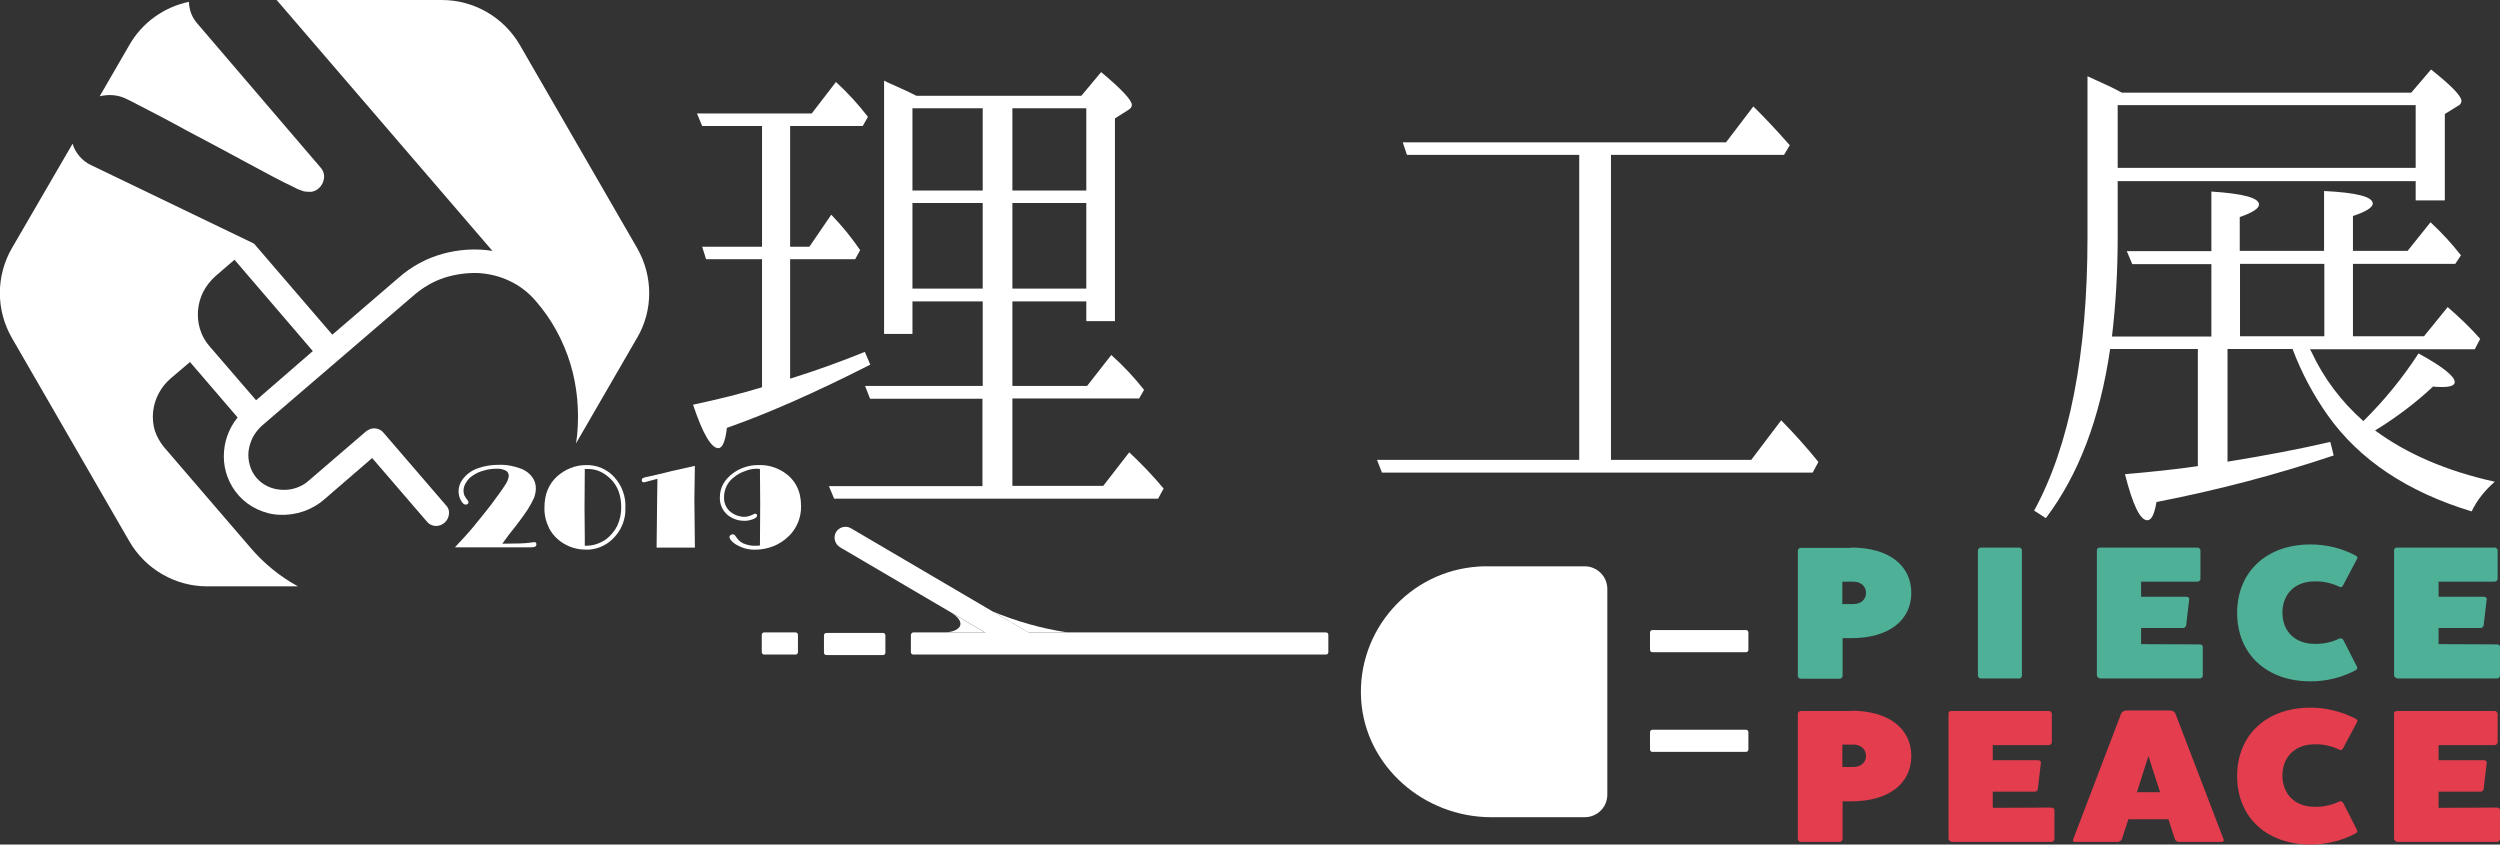 <svg xmlns="http://www.w3.org/2000/svg" xmlns:xlink="http://www.w3.org/1999/xlink" version="1.1" id="レイヤー_1" x="0px" y="0px" viewBox="0 0 960.6 324.5" style="enable-background:new 0 0 960.6 324.5;" xml:space="preserve" width="100%" height="100%" ><rect x="0" y="0" width="960.6" height="324.5" fill="#333333" stroke="none"/><rect id="svgEditorBackground" x="0" y="0" width="960.6" height="324.5" style="fill:none;stroke:none;"/>
<style type="text/css">
	.st0{fill:#E33D4E;}
	.st1{fill:#4EB097;}
	.st2{fill:#3C4D58;}
	.st3{fill:#FFFFFF;}
</style>
<title>アセット 2</title>
<g>
	<g id="右">
		<g id="Peace">
			<path class="st0" d="M711.4,273.1c14.4,0,23,6.9,23,17.4s-8.6,17.4-23,17.4h-3.4v14.6c-0.1,0.6-0.7,1.1-1.3,1h-14.7     c-0.6,0-1.1-0.4-1.2-1v-48.2c0-0.6,0.5-1.1,1.2-1.1H711.4z M712.2,294.7c2.9,0,4.8-1.8,4.8-4.3s-2-4.3-4.8-4.3h-4.3v8.6H712.2z"/>
			<path class="st0" d="M788.2,310.3c0.7,0,1.2,0.4,1.2,1v11.2c-0.1,0.6-0.6,1-1.2,1H750c-0.6-0.1-1.1-0.5-1.3-1.1v-48.2     c0-0.7,0.4-1,1.1-1h37.3c0.6-0.1,1.2,0.4,1.3,1v11c0,0.6-0.6,1.1-1.2,1.1c0,0,0,0-0.1,0h-21.4v5.8h17.4c0.7,0,1.2,0.5,1.1,1     l-1.2,10.2c-0.2,0.6-0.8,1-1.4,0.9h-15.9v6.2L788.2,310.3z"/>
			<path class="st0" d="M854.4,322.5c0.3,0.4-0.1,1-0.7,1h-16.3c-0.7,0-1.4-0.3-1.7-1l-2.5-7.7h-15.4l-2.5,7.7c-0.4,0.6-1,1-1.7,1     h-16.3c-0.7,0-1-0.5-0.7-1l18.5-48.5c0.5-0.6,1.2-1,2-1h16.7c0.8,0,1.5,0.3,2,1L854.4,322.5z M825.5,290.5l-4.4,13.9h8.9     L825.5,290.5z"/>
			<path class="st0" d="M905.7,319c0.2,0.5-0.1,1-0.7,1.3c-5.3,2.8-11.2,4.2-17.2,4.2c-16.9,0-28.2-10.5-28.2-26.3     s11.3-26.3,28.2-26.3c6,0,11.9,1.5,17.2,4.2c0.7,0.3,1,0.8,0.7,1.3l-5.4,10.1c-0.2,0.6-0.9,0.9-1.4,0.6c0,0-0.1,0-0.1-0.1     c-3-1.4-6.2-2.1-9.5-2c-7.4,0-12.3,4.8-12.3,12s4.9,12,12.3,12c3.3,0.1,6.6-0.6,9.5-2c0.5-0.3,1.2-0.1,1.5,0.5c0,0,0,0.1,0.1,0.1     L905.7,319z"/>
			<path class="st0" d="M959.4,310.3c0.7,0,1.2,0.4,1.2,1v11.2c-0.1,0.6-0.6,1-1.2,1h-38.2c-0.6-0.1-1.1-0.5-1.3-1.1v-48.2     c0-0.7,0.4-1,1.2-1h37.3c0.6-0.1,1.2,0.4,1.3,1v11c0,0.6-0.6,1.1-1.2,1.1c0,0,0,0-0.1,0H937v5.8h17.4c0.7,0,1.2,0.5,1.1,1     l-1.2,10.2c-0.2,0.6-0.8,1-1.4,0.9H937v6.2L959.4,310.3z"/>
		</g>
		<g id="Piece">
			<path class="st1" d="M711.4,210.4c14.4,0,23,6.9,23,17.4s-8.6,17.4-23,17.4h-3.4v14.6c-0.1,0.6-0.7,1.1-1.3,1h-14.7     c-0.6,0-1.1-0.4-1.2-1v-48.2c0-0.6,0.5-1.1,1.2-1.1H711.4z M712.2,232.1c2.9,0,4.8-1.8,4.8-4.3s-2-4.3-4.8-4.3h-4.3v8.6H712.2z"/>
			<path class="st1" d="M775.7,210.4c0.6-0.1,1.2,0.4,1.2,1c0,0,0,0,0,0.1v48.2c-0.1,0.6-0.6,1.1-1.2,1h-14.5c-0.6,0-1.1-0.4-1.2-1     v-48.2c0-0.6,0.5-1.1,1.2-1.1H775.7z"/>
			<path class="st1" d="M845.2,247.6c0.7,0,1.2,0.4,1.2,0.9v11.2c-0.1,0.6-0.6,1-1.2,1h-38.2c-0.6-0.1-1.1-0.5-1.3-1.1v-48.2     c0-0.6,0.4-1,1.2-1h37.3c0.6-0.1,1.2,0.4,1.3,1v11c0,0.7-0.6,1.1-1.3,1.1c0,0,0,0-0.1,0h-21.4v5.8h17.4c0.7,0,1.2,0.5,1.1,0.9     l-1.2,10.2c-0.2,0.6-0.8,1-1.4,0.9h-15.9v6.2L845.2,247.6z"/>
			<path class="st1" d="M905.7,256.3c0.2,0.5-0.1,1-0.7,1.3c-5.3,2.8-11.2,4.2-17.2,4.2c-16.9,0-28.2-10.5-28.2-26.3     s11.3-26.3,28.2-26.3c6,0,11.9,1.4,17.2,4.2c0.7,0.3,1,0.8,0.7,1.3l-5.4,10.2c-0.2,0.6-0.9,0.9-1.4,0.6c0,0-0.1,0-0.1-0.1     c-3-1.4-6.2-2.1-9.5-2c-7.4,0-12.3,4.8-12.3,12s4.9,12,12.3,12c3.3,0.1,6.6-0.6,9.5-2c0.5-0.3,1.2-0.1,1.5,0.4c0,0,0,0.1,0.1,0.1     L905.7,256.3z"/>
			<path class="st1" d="M959.4,247.6c0.7,0,1.2,0.4,1.2,0.9v11.2c-0.1,0.6-0.6,1-1.2,1h-38.2c-0.6-0.1-1.1-0.5-1.3-1.1v-48.2     c0-0.6,0.4-1,1.2-1h37.3c0.6-0.1,1.2,0.4,1.3,1v11c0,0.6-0.6,1.1-1.2,1.1c0,0,0,0-0.1,0H937v5.8h17.4c0.7,0,1.2,0.5,1.1,0.9     l-1.2,10.2c-0.2,0.6-0.8,1-1.4,0.9H937v6.2L959.4,247.6z"/>
		</g>
		<g id="理工展">
			<path class="st2" d="M303.6,99.6v45.9c10.6,-3.3,20.1,-6.8,28.7,-10.3l2.1,4.9c-21,10.7,-39.4,18.8,-55.1,24.3c-0.6,5.2,-1.7,7.8,-3.3,7.8c-2.7,0,-6,-5.6,-9.7,-16.7c9.8,-2.1,18.7,-4.3,26.5,-6.7v-49.2h-21.5l-1.5,-4.8h23v-46.4h-23l-2,-4.8h44.1l9.3,-12.1c4.5,4.1,8.6,8.6,12.3,13.4l-2,3.5h-27.9v46.4h7.4l8.4,-12.3c4.1,4.2,7.8,8.8,11.1,13.6l-1.9,3.5l-25,0ZM352.1,36.8h63.4l7.6,-9.1c7.9,6.6,11.8,10.8,11.8,12.6c0,0.8,-0.5,1.5,-1.6,2.1l-4.9,3.1v77.9h-11v-7.6h-28.4v32.5h28.7l9.3,-11.9c4.6,4.1,8.8,8.6,12.6,13.4l-1.9,3.3h-48.7v33.6h34.9l10,-12.9c4.7,4.4,9.1,9,13.2,13.9l-2.1,3.9h-124.5l-2,-4.8h59v-33.6h-43.2l-1.9,-4.9h45.2v-32.5h-27v12.5h-10.9v-97.3c0.3,0.1,0.7,0.3,1.2,0.6c0.3,0.1,0.6,0.3,0.9,0.4c4.1,1.8,7.6,3.4,10.3,4.8ZM377.6,41.6h-27v31.6h27v-31.6ZM350.6,110.9h27v-32.9h-27v32.9ZM417.4,73.2v-31.6h-28.4v31.6h28.4ZM417.4,78h-28.4v32.9h28.4l0,-32.9Z" style="fill:white;"/>
			<path class="st2" d="M880.9,134.1h-25v43.3c14.8,-2.4,27.9,-4.9,39.5,-7.6l1.3,5.2c-22.3,7.5,-45,13.4,-68.1,17.9c-0.8,4.7,-1.9,7,-3.5,7c-2.8,0,-5.6,-5.9,-8.6,-17.7c10.5,-0.9,19.9,-1.9,28,-3.1v-45h-33.7c-3.9,26.7,-12.1,48.3,-24.7,65l-4.5,-2.9c13.6,-24.9,20.5,-60,20.5,-105.2v-61.7c6.3,2.8,10.7,4.9,13.2,6.3h111.2l7.6,-8.9c7.8,6.2,11.7,10.2,11.7,12.1c-0.1,0.9,-0.6,1.6,-1.4,1.9l-5,3.1v33.2h-11.2v-7.4h-114.5v21.6c0,12.7,-0.7,25.5,-2.2,38.1h38.2v-27.8h-30.4l-2.1,-5h32.5v-22.9c12.2,0.8,18.3,2.4,18.3,5c0,1.5,-2.5,3.1,-7.4,4.8v13h32.4v-23c12.5,0.6,18.7,2.2,18.7,4.8c0,1.5,-2.5,3.1,-7.6,4.8v13.4h21l8.8,-11c4.2,3.9,8.1,8.1,11.7,12.7l-2.2,3.3h-39.3v27.8h27.3l9.1,-11.2c4.4,3.8,8.6,7.8,12.5,12.2l-2.1,4h-63.3l0.6,1.1c4.7,10.1,11.5,19.1,19.9,26.5c8,-7.9,15.1,-16.6,21.2,-26c9.3,5.1,13.9,8.8,13.9,11c0,1.3,-1.6,1.9,-4.8,1.9c-1.2,0,-2.3,0,-3.5,-0.2c-6.8,6.4,-14.3,12,-22.3,16.9c12.2,9,27.5,15.6,46,19.7c-3.7,3.2,-6.8,7,-8.9,11.4c-24.7,-7.5,-43.1,-19.8,-55.2,-36.8c-5.6,-7.9,-10.2,-16.5,-13.6,-25.6ZM813.7,40.4v24.1h114.5v-24.1h-114.5ZM860.7,101.4v27.8h32.4v-27.8h-32.4Z" style="fill:white;"/>
			<path class="st2" d="M619,59.5v117.2h53.9l11.5,-15.2c5,5.1,9.8,10.4,14.3,16l-2.2,4.1h-165.5l-1.9,-4.9h77.7v-117.2h-66.2l-1.6,-4.8h124.2l10.5,-13.8c3.3,3.2,8,8.1,14,14.9l-2.2,3.7h-66.5Z" style="fill:white;"/>
		</g>
		<g>
			<path class="st2" d="M193,208.9h0.9c4.6,0,7.9,-0.1,9.9,-0.4c0.5,-0.1,1,-0.1,1.5,-0.2c0.5,0,0.8,0.3,0.8,0.8c0.1,0.5,-0.3,1,-0.9,1.1c-0.5,0.1,-1,0.1,-1.5,0.1h-28.9c3,-3.2,5.6,-6,7.6,-8.5s4.2,-5.1,6.4,-8c2.4,-3.3,4.2,-5.7,5.2,-7.3c0.8,-1.1,1.3,-2.3,1.5,-3.6c0,-0.9,-0.4,-1.7,-1.2,-2.1c-1.1,-0.5,-2.3,-0.8,-3.5,-0.7c-1.6,0,-3.3,0.2,-4.9,0.7c-1.5,0.4,-2.9,1,-4.2,1.9c-1.1,0.7,-2,1.6,-2.6,2.7c-0.6,0.9,-1,2,-1,3.1c0,0.6,0.1,1.2,0.3,1.8c0.4,0.8,0.9,1.5,1.4,2.1c0.1,0.2,0.2,0.4,0.2,0.6c0,0.2,-0.1,0.5,-0.3,0.6c-0.2,0.2,-0.4,0.3,-0.7,0.3c-0.7,0,-1.3,-0.5,-1.9,-1.6c-0.6,-1.1,-0.9,-2.3,-0.9,-3.5c0,-1.8,0.6,-3.4,1.7,-4.8c1.4,-1.8,3.3,-3.2,5.5,-4c2.7,-1,5.5,-1.4,8.3,-1.4c3,-0.1,6,0.5,8.8,1.6c1.7,0.7,3.2,1.9,4.2,3.4c0.8,1.2,1.2,2.6,1.2,4.1c0,1.2,-0.3,2.5,-0.7,3.6c-0.7,1.5,-1.5,3,-2.4,4.4c-2,3,-4.3,6.1,-7,9.4l-2.8,3.8Z" style="fill:white;"/>
			<path class="st2" d="M225.2,178.7c4.2,-0.1,8.1,1.6,10.9,4.7c2.9,3.2,4.4,7.4,4.2,11.7c0.2,4.6,-1.7,9,-5,12.1c-2.7,2.6,-6.4,4.1,-10.1,4c-2.7,0,-5.3,-0.6,-7.6,-1.8c-2.8,-1.4,-5.1,-3.6,-6.6,-6.4c-1.2,-2.5,-1.9,-5.2,-1.8,-8c0,-5,1.6,-9,4.9,-12c1.5,-1.3,3.2,-2.4,5,-3.1c1.9,-0.8,4,-1.2,6.1,-1.2ZM224.7,180.2l-0.1,14.7l0.1,12.1v2.7c2.9,0.1,5.8,-0.8,8.2,-2.5c1.8,-1.4,3.3,-3.2,4.3,-5.2c1,-2.2,1.5,-4.6,1.5,-7c0,-4.6,-1.3,-8.2,-4,-10.9c-1.2,-1.2,-2.6,-2.2,-4.1,-2.9c-1.5,-0.7,-3.1,-1,-4.7,-1c-0.3,2.842170943040401e-14,-0.7,2.842170943040401e-14,-1.2,2.842170943040401e-14Z" style="fill:white;"/>
			<path class="st2" d="M267,179l-0.2,12.9l0.2,17.7v0.8h-14.7v-0.8l0.2,-18l0.1,-6.6v-1l-0.5,0.1l-3.7,1c-0.3,0.1,-0.7,0.2,-1,0.2c-0.4,0.1,-0.7,-0.2,-0.8,-0.6c0,-0.1,0,-0.1,0,-0.2c0,-0.3,0.1,-0.6,0.4,-0.8c0.7,-0.3,1.5,-0.5,2.3,-0.6l6.4,-1.5l2.4,-0.6l8.9,-2Z" style="fill:white;"/>
			<path class="st2" d="M292,209.6l0.1,-16l-0.1,-13.4c-0.5,0,-0.9,-0.1,-1.1,-0.1c-1.6,0,-3.2,0.3,-4.6,0.9c-1.5,0.5,-3,1.3,-4.2,2.3c-2.5,1.8,-3.9,4.7,-3.9,7.8c-0.1,2.5,1.2,5,3.4,6.2c1.2,0.8,2.7,1.2,4.2,1.3c1.1,0,2.3,-0.3,3.3,-0.8c0.4,-0.2,0.7,-0.4,1.1,-0.4c0.3,0,0.6,0.2,0.7,0.5c0,0.1,0,0.1,0,0.2c0,0.5,-0.5,1,-1.6,1.4c-1.1,0.4,-2.3,0.7,-3.5,0.6c-2.3,0,-4.4,-0.8,-6.2,-2.2c-2,-1.7,-3.1,-4.2,-3,-6.8c0,-3.7,1.7,-6.8,5.1,-9.3c2.9,-2.1,6.4,-3.2,10,-3.1c3.4,-0.1,6.7,0.9,9.6,2.8c4.3,2.9,6.5,7.2,6.5,12.9c0.1,4.2,-1.5,8.3,-4.4,11.3c-1.9,1.9,-4.1,3.4,-6.6,4.3c-2.1,0.8,-4.4,1.2,-6.6,1.2c-2.7,0.1,-5.3,-0.7,-7.6,-2.1c-1.5,-1,-2.3,-2,-2.3,-2.8c0,-0.3,0.1,-0.5,0.4,-0.7c0.2,-0.2,0.5,-0.3,0.8,-0.3c0.5,0,0.9,0.3,1.3,0.9c0.6,1.1,1.6,2,2.8,2.6c1.5,0.6,3.1,1,4.8,0.9c0.2,-2.842170943040401e-14,0.9,-2.842170943040401e-14,1.6,-0.1Z" style="fill:white;"/>
		</g>
		<g id="そのた">
			<path class="st3" d="M634.9,242.1h36c0.5,0,0.9,0.4,0.9,0.9v6.7c0,0.5-0.4,0.9-0.9,0.9h-36c-0.5,0-0.9-0.4-0.9-0.9V243     C634,242.5,634.4,242.1,634.9,242.1z"/>
			<path class="st3" d="M634.9,280.4h36c0.5,0,0.9,0.4,0.9,0.9v6.7c0,0.5-0.4,0.9-0.9,0.9h-36c-0.5,0-0.9-0.4-0.9-0.9v-6.7     C634,280.8,634.4,280.4,634.9,280.4z"/>
			<path class="st3" d="M365.8,235.6c5.6,3.7,3.4,6.9-2.3,7.4h15L365.8,235.6z"/>
			<path class="st3" d="M381.3,234.9l13.8,8.1h15C400.3,241.5,390.6,238.8,381.3,234.9z"/>
			<path class="st3" d="M327,203l68.3,40.1l-4.2,7.3l-68.3-40.1c-2-1.2-2.7-3.7-1.6-5.8c0,0,0,0,0,0l0,0     C322.4,202.5,325,201.8,327,203z"/>
			<path class="st3" d="M350.9,243h158.6c0.5,0,0.9,0.4,0.9,0.9v6.7c0,0.5-0.4,0.9-0.9,0.9H350.9c-0.5,0-0.9-0.4-0.9-0.9v-6.7     C350.1,243.4,350.5,243,350.9,243z"/>
			<path class="st3" d="M317.5,243.2h21.8c0.5,0,0.9,0.4,0.9,0.9v6.7c0,0.5-0.4,0.9-0.9,0.9h-21.8c-0.5,0-0.9-0.4-0.9-0.9v-6.7     C316.6,243.6,317,243.2,317.5,243.2z"/>
			<path class="st3" d="M293.6,243h12.1c0.5,0,0.9,0.4,0.9,0.9v6.7c0,0.5-0.4,0.9-0.9,0.9h-12.1c-0.5,0-0.9-0.4-0.9-0.9v-6.7     C292.7,243.4,293.1,243,293.6,243z"/>
			<g>
				<path class="st3" d="M39.9,36.7c2.7-0.4,5.5-0.1,8,1c0.9,0.4,2.6,1.2,5,2.5c2.4,1.2,5.2,2.7,8.5,4.4c3.2,1.7,6.8,3.6,10.6,5.7      l11.7,6.2c3.9,2.1,7.8,4.2,11.5,6.2c3.8,2,7.1,3.8,10.1,5.4c3,1.6,5.5,2.8,7.6,3.8c1.2,0.7,2.5,1.2,3.8,1.6c1,0.2,2,0.2,3,0.2      c1-0.2,2-0.6,2.7-1.3c1.2-1,1.9-2.4,2.1-3.9c0.2-1.5-0.3-3-1.3-4.1L75.7,8.9c-1.2-1.4-2.1-3-2.6-4.8c-0.3-1.1-0.5-2.2-0.5-3.4      c-9.6,2-18,8-22.9,16.6L38.3,37C38.8,36.9,39.4,36.7,39.9,36.7z"/>
				<path class="st3" d="M244.8,95.3l-45.1-78.1C193.5,6.6,182.1,0,169.8,0h-63.5l82.9,96.4c-6.3-1-12.8-0.6-19,1.1      c-6.2,1.7-12,4.8-16.9,9.1l-25.6,22l-30.1-35L35.1,63.5c-1.8-0.8-3.3-2-4.6-3.5c-1.2-1.4-2.1-3-2.6-4.8c0,0,0,0,0,0L4.6,95.3      c-6.2,10.7-6.2,23.9,0,34.6L49.7,208c6.2,10.7,17.6,17.3,29.9,17.3h34.9c-7-3.8-13.2-8.9-18.3-14.9l-33.1-38.5      c-1.6-1.9-2.8-4.1-3.6-6.4c-0.7-2.3-0.9-4.7-0.7-7.1c0.5-5.1,3-9.8,6.9-13.1l7.3-6.2l18.3,21.3c-1.8,2.2-3.1,4.6-4,7.2      c-0.9,2.5-1.3,5.2-1.3,7.9c0,2.6,0.5,5.3,1.4,7.7c2,5.4,6,9.9,11.3,12.4c2.7,1.3,5.7,2.1,8.7,2.2c6.3,0.3,12.5-1.8,17.3-6      l18.3-15.8l21.1,24.5c0.8,1,2,1.5,3.2,1.6c2.6,0.1,4.9-1.8,5.2-4.5c0.2-1.2-0.2-2.5-1.1-3.4l-24.1-28c-0.8-1-2-1.5-3.2-1.6      c-1.3-0.1-2.5,0.4-3.5,1.2l-22,18.9c-1.4,1.3-3.1,2.2-4.9,2.8c-1.8,0.6-3.6,0.8-5.5,0.7c-1.8-0.1-3.6-0.5-5.3-1.3      c-3.4-1.6-5.9-4.5-6.9-8.1c-0.5-1.7-0.7-3.6-0.5-5.4c0.2-1.8,0.8-3.6,1.6-5.3c0.9-1.7,2.1-3.2,3.5-4.5l58.6-50.3      c3.4-2.9,7.3-5.2,11.6-6.6c4.1-1.3,8.4-1.9,12.7-1.8c4.2,0.2,8.4,1.2,12.2,3c3.9,1.8,7.4,4.5,10.2,7.8      c6.1,7,10.6,15.3,13.3,24.2c2.6,8.7,3.4,17.8,2.6,26.8c-0.1,1.2-0.3,2.5-0.5,3.7l23.5-40.6C251,119.3,251,106.1,244.8,95.3z       M98.4,153.8l-18.1-21c-1.6-1.9-2.8-4.1-3.5-6.5c-0.7-2.3-0.9-4.7-0.7-7.2c0.2-2.4,0.9-4.8,2-7c1.2-2.3,2.8-4.3,4.7-6l7.3-6.3      l30.1,35.1L98.4,153.8z"/>
			</g>
			<path class="st3" d="M608.9,314H573c-25.8,0-48.4-19.5-50-45.2c-1.6-26.6,18.6-49.4,45.1-51.1c1-0.1,2-0.1,3-0.1h37.8     c4.8,0,8.7,3.9,8.7,8.7v79C617.6,310.2,613.7,314,608.9,314C608.9,314,608.9,314,608.9,314z"/>
		</g>
	</g>
</g>
</svg>